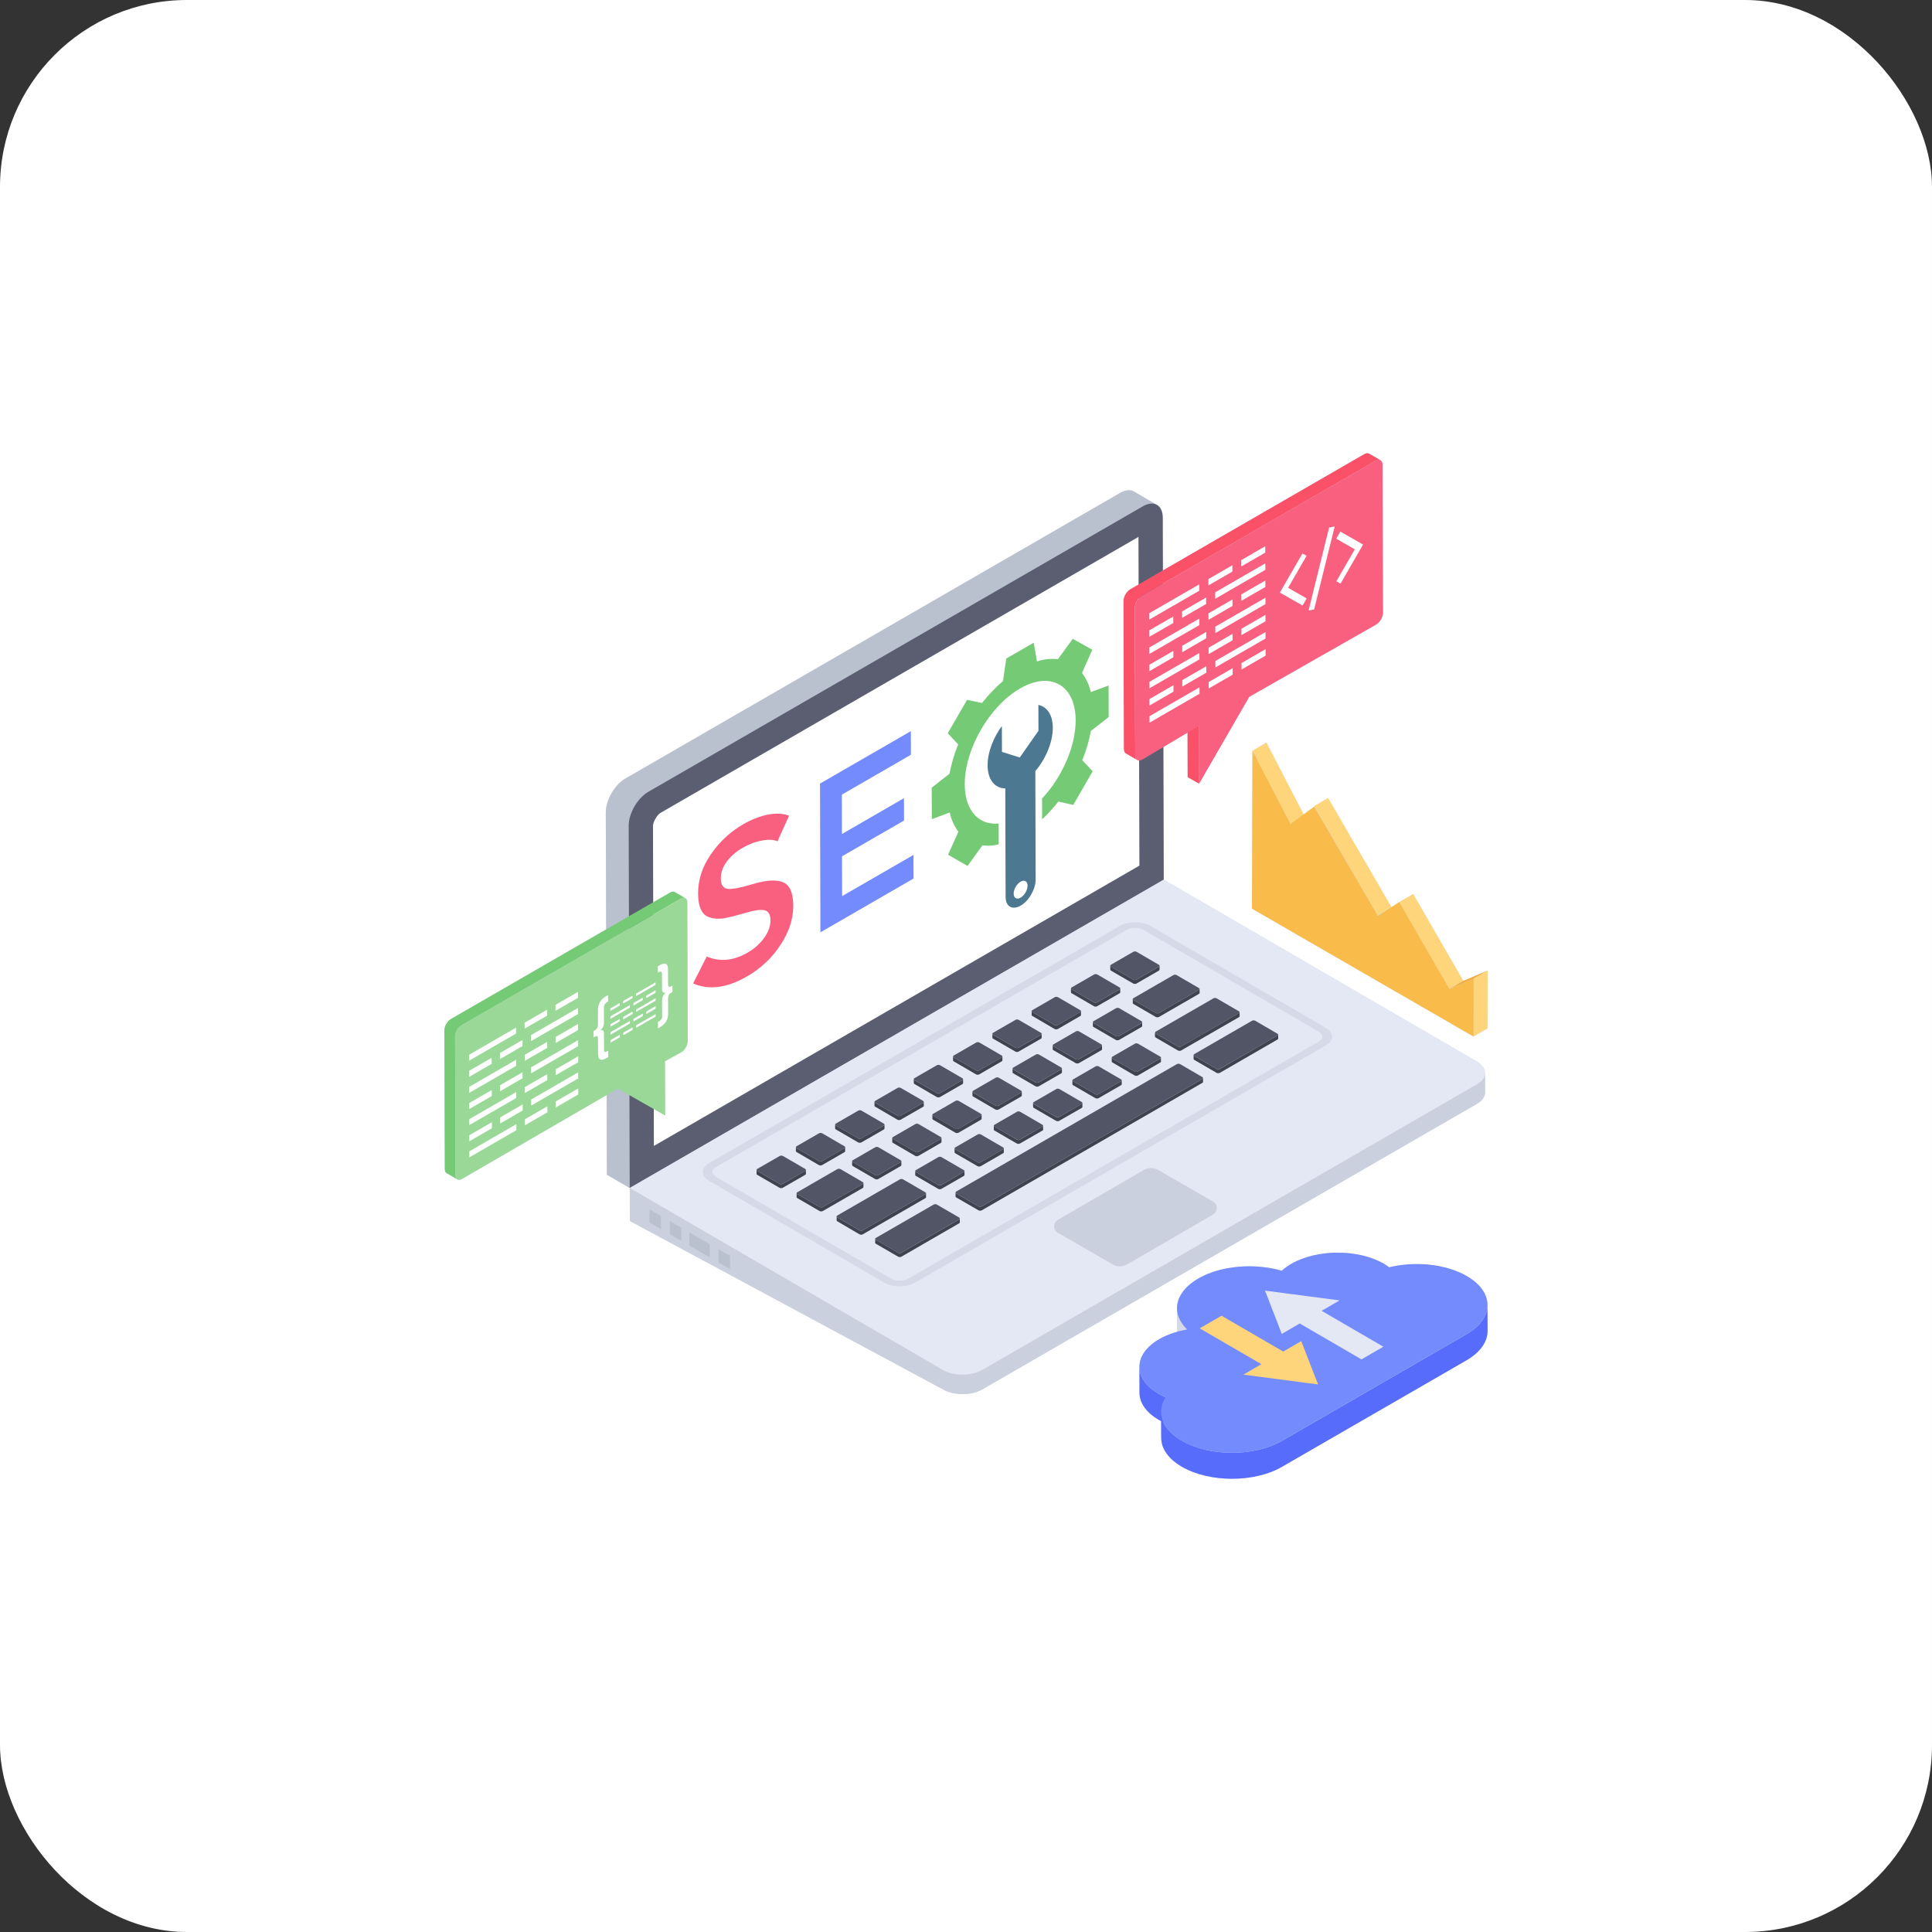 <svg width="62" height="62" viewBox="0 0 62 62" fill="none" xmlns="http://www.w3.org/2000/svg">
<rect x="0" y="0" width="62" height="62" fill="#333333" stroke="none"/>
<rect width="62" height="62" rx="6" fill="white"/>
<g clip-path="url(#clip0_1055_1413)">
<path d="M47.733 41.907L47.738 42.712C47.738 43.052 47.513 43.389 47.069 43.648L41.137 47.072C40.253 47.585 38.809 47.585 37.925 47.067C37.483 46.813 37.264 46.478 37.264 46.141L37.261 45.605C37.235 45.592 37.209 45.579 37.185 45.563C36.775 45.325 36.568 45.011 36.568 44.697L36.565 43.863C36.565 43.881 36.568 43.902 36.571 43.92C36.542 43.58 36.748 43.235 37.198 42.976C37.371 42.877 37.565 42.801 37.774 42.741L37.771 41.982C37.771 41.99 37.771 41.995 37.774 42.001C37.763 41.65 37.991 41.297 38.456 41.028C39.183 40.609 40.266 40.528 41.132 40.779C41.221 40.698 41.323 40.625 41.443 40.554C42.267 40.081 43.596 40.081 44.412 40.557C44.474 40.591 44.529 40.63 44.582 40.669C45.411 40.465 46.402 40.562 47.074 40.952C47.526 41.216 47.746 41.561 47.733 41.907Z" fill="#D4DAE8"/>
<path d="M42.62 25.629L44.652 29.112L44.901 28.95L45.35 28.691L46.959 31.479L47.738 31.147L47.733 33.004L47.286 33.263L40.177 29.159L40.193 24.093L40.64 23.832L41.833 26.136L42.173 25.887L42.62 25.629Z" fill="#D4DAE8"/>
<path d="M47.393 35.426L31.523 44.588C31.172 44.789 30.608 44.789 30.26 44.588L20.214 39.184L20.209 38.125L19.474 37.699L19.469 35.141L14.829 37.832C14.769 37.866 14.714 37.869 14.677 37.848L14.335 37.649C14.296 37.626 14.274 37.581 14.274 37.513L14.261 33.064C14.261 32.934 14.353 32.769 14.471 32.701L19.453 29.826L19.44 26.079C19.44 25.676 19.722 25.187 20.073 24.983L35.943 15.821C36.118 15.719 36.28 15.709 36.395 15.777L37.117 16.198L37.123 16.2C37.24 16.266 37.313 16.407 37.313 16.611L37.319 18.306L43.779 14.576C43.839 14.54 43.896 14.537 43.938 14.56L44.302 14.77V14.772C44.344 14.796 44.367 14.845 44.367 14.916L44.38 19.658C44.383 19.799 44.281 19.974 44.158 20.045L40.088 22.362L38.48 25.15L38.475 23.296H38.472L38.477 25.15L38.114 24.941L38.108 23.513L37.334 23.973L37.347 28.228L47.396 34.066C47.571 34.17 47.657 34.304 47.655 34.44L47.657 35.057C47.657 35.188 47.571 35.324 47.393 35.426Z" fill="#D4DAE8"/>
<path d="M37.129 16.204C37.014 16.136 37.113 16.27 36.937 16.374L21.068 25.535C20.716 25.738 20.435 26.227 20.435 26.63L20.209 38.125L19.475 37.698L19.441 26.078C19.441 25.675 19.722 25.186 20.073 24.983L35.942 15.821C36.119 15.72 36.281 15.71 36.395 15.777L37.129 16.204Z" fill="#BAC1CE"/>
<path d="M36.677 16.247C37.028 16.045 37.312 16.207 37.314 16.61L37.346 28.229L20.208 38.124L20.175 26.505C20.174 26.102 20.457 25.612 20.807 25.409L36.677 16.247Z" fill="#5B5E71"/>
<path d="M20.955 26.503C20.955 26.378 21.088 26.148 21.198 26.085L36.535 17.23L36.565 27.779L20.984 36.774L20.955 26.503Z" fill="white"/>
<path d="M20.209 38.124L20.214 39.183L30.26 44.586C30.608 44.789 31.173 44.789 31.524 44.586L47.393 35.425C47.57 35.324 47.659 35.188 47.659 35.056L47.654 34.435C47.654 34.568 47.565 34.7 47.388 34.802L20.209 38.124Z" fill="#CAD0DD"/>
<path d="M20.21 38.124L30.256 43.962C30.604 44.164 31.171 44.164 31.521 43.962L47.389 34.8C47.741 34.597 47.743 34.269 47.395 34.067L37.349 28.229L20.21 38.124Z" fill="#E4E8F4"/>
<path d="M23.06 40.09L23.059 40.512L23.426 40.724L23.427 40.302L23.06 40.09Z" fill="#BAC1CE"/>
<path d="M22.122 39.549L22.121 39.971L22.774 40.347L22.775 39.925L22.122 39.549Z" fill="#BAC1CE"/>
<path d="M21.498 39.188L21.497 39.61L21.864 39.822L21.865 39.4L21.498 39.188Z" fill="#BAC1CE"/>
<path d="M20.845 38.811L20.843 39.233L21.21 39.444L21.212 39.023L20.845 38.811Z" fill="#BAC1CE"/>
<path d="M35.65 30.96C35.622 30.976 35.622 31.004 35.65 31.02L36.367 31.437C36.395 31.453 36.442 31.453 36.47 31.437L37.19 31.021C37.22 31.004 37.218 30.977 37.19 30.961L36.473 30.544C36.445 30.528 36.4 30.527 36.37 30.544L35.65 30.96Z" fill="#525566"/>
<path d="M34.39 31.688C34.36 31.705 34.362 31.732 34.389 31.748L35.107 32.164C35.134 32.181 35.18 32.182 35.21 32.164L35.93 31.749C35.958 31.733 35.958 31.705 35.93 31.689L35.213 31.272C35.185 31.256 35.138 31.256 35.11 31.272L34.39 31.688Z" fill="#525566"/>
<path d="M33.127 32.417C33.1 32.433 33.099 32.46 33.127 32.476L33.844 32.893C33.872 32.909 33.92 32.909 33.948 32.893L34.67 32.477C34.697 32.46 34.696 32.434 34.668 32.418L33.951 32.001C33.923 31.985 33.877 31.984 33.849 32L33.127 32.417Z" fill="#525566"/>
<path d="M36.373 32.032C36.343 32.049 36.343 32.075 36.373 32.092L37.088 32.508C37.116 32.524 37.162 32.525 37.192 32.508L38.474 31.767C38.504 31.75 38.502 31.724 38.474 31.707L37.759 31.292C37.729 31.274 37.685 31.274 37.656 31.292L36.373 32.032Z" fill="#525566"/>
<path d="M35.093 32.771C35.065 32.787 35.063 32.814 35.093 32.831L35.808 33.247C35.836 33.263 35.884 33.263 35.911 33.247L36.631 32.831C36.661 32.814 36.66 32.787 36.632 32.771L35.917 32.355C35.887 32.338 35.843 32.338 35.813 32.355L35.093 32.771Z" fill="#525566"/>
<path d="M33.805 33.515C33.777 33.531 33.775 33.557 33.805 33.575L34.52 33.99C34.548 34.007 34.595 34.007 34.623 33.99L35.345 33.574C35.373 33.557 35.371 33.531 35.343 33.515L34.628 33.099C34.599 33.082 34.555 33.082 34.527 33.098L33.805 33.515Z" fill="#525566"/>
<path d="M32.517 34.259C32.489 34.275 32.487 34.301 32.517 34.319L33.232 34.734C33.26 34.75 33.307 34.75 33.335 34.734L34.057 34.317C34.085 34.301 34.085 34.274 34.057 34.258L33.342 33.842C33.312 33.825 33.267 33.826 33.239 33.842L32.517 34.259Z" fill="#525566"/>
<path d="M31.229 35.002C31.201 35.018 31.198 35.045 31.228 35.062L31.943 35.478C31.971 35.494 32.019 35.494 32.047 35.478L32.769 35.061C32.797 35.045 32.797 35.017 32.769 35.001L32.054 34.586C32.024 34.568 31.978 34.569 31.951 34.586L31.229 35.002Z" fill="#525566"/>
<path d="M29.942 35.745C29.913 35.762 29.912 35.788 29.942 35.805L30.657 36.221C30.685 36.237 30.731 36.238 30.761 36.221L31.481 35.805C31.509 35.789 31.509 35.761 31.481 35.745L30.766 35.329C30.736 35.312 30.69 35.313 30.662 35.329L29.942 35.745Z" fill="#525566"/>
<path d="M28.654 36.489C28.624 36.506 28.624 36.531 28.654 36.549L29.369 36.964C29.397 36.98 29.442 36.981 29.472 36.964L30.192 36.549C30.22 36.532 30.22 36.505 30.193 36.489L29.477 36.073C29.448 36.056 29.402 36.057 29.374 36.073L28.654 36.489Z" fill="#525566"/>
<path d="M27.366 37.233C27.336 37.25 27.336 37.275 27.366 37.292L28.081 37.708C28.109 37.724 28.154 37.725 28.184 37.708L28.904 37.292C28.934 37.275 28.932 37.249 28.904 37.233L28.189 36.817C28.16 36.8 28.116 36.8 28.086 36.817L27.366 37.233Z" fill="#525566"/>
<path d="M31.867 33.144C31.837 33.161 31.839 33.188 31.867 33.204L32.584 33.621C32.612 33.637 32.657 33.638 32.687 33.621L33.407 33.205C33.437 33.188 33.435 33.161 33.408 33.145L32.691 32.729C32.663 32.712 32.617 32.711 32.587 32.729L31.867 33.144Z" fill="#525566"/>
<path d="M30.605 33.873C30.577 33.889 30.577 33.917 30.604 33.933L31.322 34.35C31.349 34.366 31.397 34.366 31.425 34.35L32.147 33.933C32.175 33.917 32.175 33.889 32.147 33.873L31.43 33.456C31.402 33.44 31.355 33.44 31.327 33.456L30.605 33.873Z" fill="#525566"/>
<path d="M29.345 34.6C29.317 34.617 29.317 34.644 29.344 34.66L30.061 35.077C30.089 35.093 30.137 35.093 30.165 35.077L30.885 34.661C30.915 34.644 30.913 34.618 30.885 34.602L30.168 34.185C30.14 34.169 30.094 34.168 30.064 34.185L29.345 34.6Z" fill="#525566"/>
<path d="M28.084 35.328C28.054 35.345 28.056 35.372 28.084 35.388L28.801 35.805C28.829 35.821 28.875 35.822 28.904 35.805L29.624 35.389C29.652 35.373 29.652 35.345 29.625 35.329L28.907 34.913C28.88 34.896 28.832 34.896 28.804 34.913L28.084 35.328Z" fill="#525566"/>
<path d="M26.822 36.057C26.794 36.073 26.794 36.101 26.822 36.117L27.539 36.534C27.567 36.55 27.614 36.55 27.642 36.534L28.364 36.117C28.392 36.101 28.39 36.074 28.363 36.058L27.645 35.641C27.618 35.625 27.572 35.624 27.544 35.64L26.822 36.057Z" fill="#525566"/>
<path d="M25.562 36.785C25.532 36.802 25.534 36.828 25.561 36.844L26.279 37.261C26.306 37.277 26.352 37.279 26.382 37.261L27.102 36.846C27.132 36.828 27.13 36.802 27.102 36.786L26.385 36.369C26.357 36.353 26.312 36.352 26.282 36.369L25.562 36.785Z" fill="#525566"/>
<path d="M24.299 37.513C24.271 37.529 24.271 37.557 24.299 37.573L25.016 37.99C25.044 38.006 25.092 38.006 25.12 37.99L25.841 37.573C25.869 37.557 25.869 37.529 25.842 37.513L25.125 37.097C25.097 37.08 25.049 37.08 25.021 37.097L24.299 37.513Z" fill="#525566"/>
<path d="M25.585 38.261C25.557 38.277 25.555 38.303 25.585 38.32L26.3 38.736C26.328 38.752 26.376 38.752 26.404 38.736L27.688 37.995C27.718 37.977 27.716 37.951 27.688 37.935L26.973 37.519C26.943 37.502 26.899 37.502 26.869 37.519L25.585 38.261Z" fill="#525566"/>
<path d="M37.087 33.107C37.059 33.123 37.057 33.15 37.087 33.167L37.802 33.583C37.832 33.6 37.877 33.599 37.905 33.583L39.758 32.513C39.788 32.496 39.788 32.471 39.758 32.453L39.043 32.038C39.013 32.021 38.969 32.021 38.94 32.038L37.087 33.107Z" fill="#525566"/>
<path d="M35.697 33.91C35.669 33.926 35.667 33.953 35.697 33.97L36.412 34.385C36.442 34.403 36.487 34.401 36.515 34.385L37.237 33.969C37.265 33.953 37.265 33.927 37.236 33.91L36.52 33.494C36.491 33.477 36.447 33.477 36.419 33.493L35.697 33.91Z" fill="#525566"/>
<path d="M34.437 34.638C34.407 34.655 34.407 34.68 34.437 34.697L35.152 35.113C35.181 35.13 35.225 35.13 35.255 35.113L35.975 34.697C36.005 34.68 36.005 34.655 35.975 34.638L35.26 34.222C35.23 34.205 35.187 34.205 35.157 34.222L34.437 34.638Z" fill="#525566"/>
<path d="M33.174 35.366C33.147 35.382 33.144 35.409 33.174 35.426L33.889 35.842C33.919 35.859 33.965 35.858 33.993 35.842L34.715 35.425C34.742 35.409 34.745 35.382 34.715 35.365L34 34.95C33.97 34.932 33.924 34.933 33.896 34.95L33.174 35.366Z" fill="#525566"/>
<path d="M31.914 36.094C31.886 36.11 31.884 36.136 31.914 36.154L32.629 36.569C32.659 36.587 32.704 36.586 32.732 36.569L33.452 36.154C33.482 36.136 33.482 36.111 33.453 36.094L32.737 35.678C32.708 35.661 32.664 35.661 32.634 35.678L31.914 36.094Z" fill="#525566"/>
<path d="M30.654 36.822C30.624 36.839 30.624 36.864 30.654 36.881L31.369 37.297C31.398 37.314 31.442 37.314 31.472 37.297L32.192 36.881C32.22 36.865 32.222 36.839 32.192 36.822L31.477 36.406C31.447 36.389 31.402 36.39 31.374 36.406L30.654 36.822Z" fill="#525566"/>
<path d="M29.392 37.55C29.364 37.566 29.362 37.593 29.391 37.61L30.107 38.026C30.136 38.043 30.182 38.042 30.21 38.026L30.932 37.609C30.96 37.593 30.96 37.568 30.93 37.55L30.215 37.135C30.185 37.117 30.142 37.117 30.113 37.133L29.392 37.55Z" fill="#525566"/>
<path d="M26.869 39.007C26.841 39.023 26.839 39.049 26.869 39.066L27.584 39.482C27.613 39.499 27.659 39.498 27.687 39.482L29.695 38.323C29.725 38.305 29.725 38.28 29.696 38.263L28.98 37.847C28.951 37.83 28.907 37.83 28.877 37.847L26.869 39.007Z" fill="#525566"/>
<path d="M38.325 33.827C38.297 33.843 38.295 33.87 38.325 33.887L39.04 34.302C39.07 34.32 39.115 34.319 39.143 34.302L40.996 33.233C41.026 33.216 41.026 33.19 40.996 33.173L40.281 32.757C40.251 32.74 40.208 32.74 40.178 32.757L38.325 33.827Z" fill="#525566"/>
<path d="M38.585 34.625L31.505 38.713C31.476 38.729 31.431 38.731 31.4 38.713L30.686 38.297C30.655 38.282 30.657 38.253 30.686 38.237L37.766 34.149C37.795 34.134 37.839 34.131 37.871 34.149L38.585 34.565C38.616 34.583 38.613 34.609 38.585 34.625Z" fill="#525566"/>
<path d="M25.841 37.701L25.119 38.117C25.094 38.133 25.045 38.133 25.016 38.117L24.298 37.701C24.285 37.692 24.279 37.682 24.279 37.672V37.544C24.279 37.553 24.285 37.566 24.298 37.572L25.016 37.991C25.045 38.007 25.09 38.007 25.119 37.991L25.841 37.572C25.857 37.566 25.863 37.553 25.863 37.544V37.669C25.863 37.682 25.857 37.692 25.841 37.701Z" fill="#3F434F"/>
<path d="M25.561 36.97C25.548 36.964 25.541 36.954 25.541 36.941V36.815C25.541 36.825 25.548 36.835 25.561 36.844L26.279 37.26C26.308 37.276 26.353 37.279 26.382 37.26L27.103 36.844C27.116 36.838 27.122 36.825 27.122 36.815V36.944C27.122 36.954 27.116 36.964 27.103 36.973L26.382 37.389C26.353 37.405 26.308 37.405 26.279 37.389L25.561 36.97Z" fill="#3F434F"/>
<path d="M28.085 35.514C28.069 35.508 28.063 35.495 28.063 35.486V35.357C28.063 35.37 28.069 35.379 28.085 35.389L28.8 35.804C28.829 35.82 28.874 35.82 28.903 35.804L29.625 35.389C29.637 35.382 29.644 35.37 29.644 35.36L29.647 35.486C29.647 35.498 29.637 35.508 29.625 35.518L28.903 35.933C28.874 35.949 28.829 35.949 28.8 35.933L28.085 35.514Z" fill="#3F434F"/>
<path d="M30.762 36.22L31.48 35.804C31.496 35.798 31.502 35.785 31.502 35.775V35.901C31.502 35.914 31.496 35.923 31.48 35.933L30.762 36.349C30.733 36.365 30.684 36.365 30.659 36.349L29.944 35.933C29.928 35.923 29.921 35.914 29.921 35.901V35.775C29.921 35.785 29.928 35.795 29.944 35.804L30.659 36.22C30.684 36.236 30.73 36.239 30.762 36.22Z" fill="#3F434F"/>
<path d="M30.8 39.105L30.803 39.228C30.803 39.24 30.794 39.25 30.781 39.257L28.926 40.329C28.897 40.345 28.852 40.345 28.823 40.329L28.108 39.914C28.092 39.904 28.085 39.894 28.085 39.885V39.756C28.085 39.765 28.092 39.778 28.108 39.785L28.823 40.2C28.852 40.219 28.897 40.216 28.926 40.2L30.781 39.131C30.791 39.121 30.8 39.115 30.8 39.105Z" fill="#3F434F"/>
<path d="M30.604 34.059C30.591 34.053 30.584 34.043 30.584 34.03V33.904C30.584 33.914 30.591 33.924 30.604 33.933L31.322 34.349C31.351 34.365 31.396 34.365 31.425 34.349L32.146 33.933C32.163 33.924 32.169 33.914 32.169 33.901V34.03C32.169 34.04 32.163 34.053 32.146 34.059L31.425 34.478C31.396 34.494 31.351 34.494 31.322 34.478L30.604 34.059Z" fill="#3F434F"/>
<path d="M26.823 36.245C26.807 36.236 26.8 36.226 26.8 36.213V36.088C26.8 36.097 26.807 36.11 26.823 36.117L27.538 36.532C27.567 36.548 27.615 36.548 27.641 36.532L28.365 36.117C28.378 36.11 28.385 36.097 28.385 36.088V36.217C28.385 36.226 28.378 36.236 28.365 36.245L27.644 36.661C27.615 36.677 27.567 36.677 27.538 36.661L26.823 36.245Z" fill="#3F434F"/>
<path d="M29.393 37.737C29.377 37.73 29.37 37.717 29.37 37.708V37.582C29.37 37.592 29.377 37.601 29.39 37.611L30.108 38.026C30.137 38.043 30.182 38.043 30.211 38.026L30.932 37.608C30.945 37.601 30.952 37.592 30.952 37.579V37.708C30.952 37.717 30.945 37.727 30.932 37.737L30.211 38.152C30.182 38.168 30.137 38.171 30.108 38.152L29.393 37.737Z" fill="#3F434F"/>
<path d="M29.325 34.758L29.322 34.632C29.322 34.642 29.332 34.651 29.345 34.661L30.063 35.077C30.088 35.093 30.137 35.093 30.166 35.077L30.884 34.661C30.9 34.651 30.907 34.642 30.907 34.632V34.758C30.907 34.771 30.9 34.78 30.884 34.79L30.166 35.205C30.137 35.221 30.088 35.221 30.063 35.205L29.345 34.787C29.332 34.78 29.325 34.767 29.325 34.758Z" fill="#3F434F"/>
<path d="M28.185 37.708L28.903 37.292C28.919 37.282 28.926 37.273 28.926 37.263V37.389C28.926 37.402 28.919 37.411 28.903 37.421L28.185 37.836C28.156 37.852 28.108 37.852 28.082 37.836L27.367 37.421C27.351 37.411 27.345 37.402 27.345 37.389V37.263C27.345 37.273 27.351 37.282 27.367 37.292L28.082 37.708C28.108 37.724 28.153 37.724 28.185 37.708Z" fill="#3F434F"/>
<path d="M27.689 38.123L26.404 38.864C26.375 38.88 26.327 38.88 26.301 38.864L25.586 38.448C25.57 38.439 25.564 38.429 25.564 38.419V38.291C25.564 38.3 25.57 38.313 25.586 38.32L26.301 38.735C26.327 38.751 26.375 38.751 26.404 38.735L27.689 37.994C27.702 37.985 27.709 37.975 27.709 37.965V38.091C27.709 38.104 27.702 38.114 27.689 38.123Z" fill="#3F434F"/>
<path d="M29.37 37.093L28.655 36.677C28.639 36.667 28.633 36.658 28.633 36.645V36.519C28.633 36.529 28.639 36.539 28.655 36.548L29.37 36.964C29.396 36.98 29.441 36.98 29.473 36.964L30.192 36.548C30.208 36.542 30.214 36.529 30.214 36.519V36.645C30.214 36.658 30.208 36.667 30.192 36.677L29.473 37.093C29.444 37.109 29.396 37.109 29.37 37.093Z" fill="#3F434F"/>
<path d="M29.695 38.452L27.686 39.611C27.66 39.627 27.615 39.627 27.583 39.611L26.868 39.192C26.855 39.186 26.849 39.176 26.849 39.163V39.038C26.849 39.047 26.855 39.057 26.868 39.067L27.583 39.482C27.615 39.498 27.66 39.498 27.686 39.482L29.695 38.323C29.712 38.313 29.718 38.303 29.718 38.294V38.419C29.718 38.429 29.712 38.442 29.695 38.452Z" fill="#3F434F"/>
<path d="M31.37 37.424L30.655 37.009C30.639 36.999 30.633 36.99 30.633 36.98V36.851C30.633 36.861 30.639 36.874 30.652 36.88L31.37 37.295C31.399 37.315 31.441 37.315 31.473 37.295L32.191 36.88C32.208 36.874 32.214 36.861 32.214 36.851V36.98C32.214 36.99 32.208 36.999 32.191 37.009L31.473 37.424C31.441 37.44 31.399 37.44 31.37 37.424Z" fill="#3F434F"/>
<path d="M33.129 32.603C33.112 32.597 33.106 32.584 33.106 32.574V32.445C33.106 32.458 33.112 32.468 33.129 32.477L33.843 32.893C33.872 32.909 33.921 32.909 33.947 32.893L34.668 32.477C34.684 32.468 34.69 32.458 34.69 32.449V32.574C34.69 32.587 34.684 32.597 34.671 32.603L33.947 33.022C33.921 33.038 33.872 33.038 33.843 33.022L33.129 32.603Z" fill="#3F434F"/>
<path d="M35.151 35.241L34.436 34.825C34.423 34.816 34.414 34.806 34.414 34.796V34.667C34.414 34.677 34.423 34.69 34.436 34.697L35.151 35.112C35.18 35.131 35.225 35.131 35.254 35.112L35.975 34.697C35.988 34.69 35.998 34.677 35.998 34.667V34.793C35.998 34.806 35.992 34.816 35.975 34.825L35.254 35.241C35.225 35.257 35.183 35.257 35.151 35.241Z" fill="#3F434F"/>
<path d="M32.629 36.696L31.914 36.281C31.898 36.271 31.892 36.261 31.892 36.252V36.123C31.892 36.136 31.898 36.146 31.914 36.152L32.629 36.571C32.658 36.587 32.703 36.587 32.732 36.571L33.454 36.152C33.463 36.146 33.473 36.136 33.473 36.126L33.476 36.252C33.476 36.261 33.467 36.271 33.454 36.281L32.732 36.696C32.703 36.712 32.658 36.712 32.629 36.696Z" fill="#3F434F"/>
<path d="M33.335 34.735L34.056 34.317C34.072 34.31 34.079 34.297 34.079 34.288V34.413C34.079 34.426 34.072 34.436 34.056 34.445L33.335 34.861C33.309 34.877 33.261 34.877 33.232 34.861L32.517 34.445C32.504 34.439 32.494 34.426 32.494 34.416V34.288C32.494 34.3 32.501 34.31 32.517 34.32L33.232 34.735C33.261 34.751 33.306 34.751 33.335 34.735Z" fill="#3F434F"/>
<path d="M32.047 35.479L32.768 35.06C32.784 35.054 32.791 35.041 32.791 35.032V35.157C32.791 35.17 32.784 35.18 32.768 35.189L32.047 35.605C32.021 35.621 31.973 35.621 31.944 35.605L31.229 35.189C31.216 35.18 31.206 35.17 31.206 35.16V35.032C31.206 35.044 31.212 35.054 31.229 35.064L31.944 35.479C31.973 35.495 32.018 35.495 32.047 35.479Z" fill="#3F434F"/>
<path d="M33.889 35.968L33.174 35.553C33.161 35.543 33.154 35.534 33.154 35.524L33.151 35.395C33.151 35.408 33.161 35.418 33.174 35.428L33.889 35.843C33.918 35.859 33.966 35.859 33.992 35.843L34.713 35.424C34.729 35.418 34.736 35.405 34.736 35.395V35.521C34.736 35.534 34.729 35.543 34.716 35.553L33.992 35.968C33.966 35.985 33.921 35.985 33.889 35.968Z" fill="#3F434F"/>
<path d="M34.391 31.875C34.375 31.866 34.368 31.856 34.368 31.846V31.718C34.368 31.727 34.375 31.74 34.388 31.747L35.106 32.165C35.135 32.181 35.18 32.181 35.209 32.165L35.93 31.75C35.943 31.74 35.95 31.73 35.95 31.718V31.846C35.95 31.856 35.943 31.869 35.93 31.875L35.209 32.291C35.18 32.31 35.135 32.307 35.106 32.291L34.391 31.875Z" fill="#3F434F"/>
<path d="M31.866 33.331C31.853 33.324 31.847 33.312 31.847 33.302V33.173C31.847 33.186 31.853 33.196 31.866 33.205L32.584 33.621C32.613 33.637 32.658 33.637 32.688 33.621L33.409 33.205C33.422 33.196 33.428 33.186 33.428 33.176V33.302C33.428 33.312 33.422 33.324 33.409 33.331L32.688 33.746C32.658 33.766 32.613 33.762 32.584 33.746L31.866 33.331Z" fill="#3F434F"/>
<path d="M34.623 33.991L35.344 33.573C35.354 33.566 35.364 33.56 35.364 33.55L35.367 33.672C35.367 33.682 35.361 33.692 35.344 33.702L34.623 34.117C34.597 34.133 34.549 34.133 34.52 34.117L33.805 33.702C33.792 33.695 33.782 33.682 33.782 33.672V33.544C33.782 33.557 33.789 33.566 33.805 33.576L34.52 33.991C34.549 34.007 34.594 34.007 34.623 33.991Z" fill="#3F434F"/>
<path d="M35.631 31.119L35.628 30.99C35.628 31.003 35.637 31.012 35.65 31.019L36.368 31.437C36.394 31.453 36.442 31.453 36.471 31.437L37.19 31.022C37.206 31.012 37.212 31.003 37.212 30.99V31.119C37.212 31.128 37.206 31.141 37.19 31.148L36.471 31.563C36.442 31.579 36.394 31.579 36.368 31.563L35.65 31.148C35.637 31.138 35.631 31.128 35.631 31.119Z" fill="#3F434F"/>
<path d="M35.808 33.373L35.093 32.957C35.08 32.951 35.071 32.938 35.071 32.928V32.803C35.071 32.812 35.077 32.822 35.093 32.832L35.808 33.247C35.837 33.263 35.882 33.263 35.911 33.247L36.633 32.832C36.645 32.822 36.652 32.812 36.652 32.8L36.655 32.928C36.655 32.938 36.645 32.951 36.633 32.957L35.911 33.373C35.885 33.389 35.837 33.389 35.808 33.373Z" fill="#3F434F"/>
<path d="M38.584 34.626C38.6 34.616 38.607 34.606 38.607 34.593V34.722C38.607 34.732 38.6 34.745 38.584 34.751L31.506 38.841C31.477 38.857 31.431 38.857 31.402 38.841L30.684 38.426C30.672 38.416 30.665 38.407 30.665 38.394V38.268C30.665 38.278 30.672 38.291 30.684 38.297L31.399 38.712C31.431 38.732 31.477 38.729 31.506 38.712L38.584 34.626Z" fill="#3F434F"/>
<path d="M36.413 34.513L35.699 34.097C35.682 34.088 35.676 34.078 35.676 34.069V33.94C35.676 33.949 35.682 33.962 35.695 33.969L36.413 34.384C36.443 34.403 36.488 34.4 36.517 34.384L37.238 33.969C37.251 33.959 37.257 33.949 37.257 33.94V34.069C37.257 34.078 37.251 34.088 37.238 34.094L36.517 34.513C36.488 34.529 36.443 34.529 36.413 34.513Z" fill="#3F434F"/>
<path d="M37.193 32.507L38.475 31.766C38.487 31.759 38.497 31.747 38.497 31.737V31.866C38.497 31.875 38.491 31.885 38.475 31.895L37.193 32.635C37.161 32.651 37.115 32.651 37.09 32.635L36.375 32.22C36.359 32.21 36.352 32.201 36.352 32.188V32.062C36.352 32.072 36.359 32.085 36.372 32.091L37.09 32.507C37.115 32.523 37.161 32.526 37.193 32.507Z" fill="#3F434F"/>
<path d="M37.904 33.582L39.756 32.513C39.772 32.504 39.779 32.494 39.779 32.484L39.782 32.61C39.782 32.623 39.772 32.632 39.76 32.642L37.904 33.711C37.879 33.727 37.83 33.727 37.801 33.711L37.087 33.296C37.074 33.286 37.064 33.276 37.064 33.264V33.138C37.064 33.148 37.074 33.157 37.087 33.167L37.801 33.582C37.83 33.602 37.879 33.598 37.904 33.582Z" fill="#3F434F"/>
<path d="M41.019 33.202V33.331C41.019 33.341 41.012 33.35 40.996 33.36L39.145 34.429C39.115 34.445 39.07 34.445 39.041 34.429L38.327 34.014C38.31 34.004 38.304 33.994 38.304 33.985V33.856C38.304 33.869 38.31 33.878 38.327 33.888L39.041 34.303C39.07 34.32 39.115 34.32 39.145 34.303L40.996 33.231C41.012 33.225 41.019 33.212 41.019 33.202Z" fill="#3F434F"/>
<path d="M28.107 39.726C28.079 39.742 28.077 39.769 28.107 39.786L28.822 40.202C28.852 40.219 28.898 40.218 28.925 40.202L30.78 39.131C30.808 39.115 30.81 39.089 30.78 39.071L30.065 38.656C30.035 38.638 29.99 38.639 29.962 38.656L28.107 39.726Z" fill="#525566"/>
<path d="M35.937 29.714C36.208 29.557 36.65 29.557 36.919 29.714L42.546 32.984C42.815 33.14 42.814 33.396 42.542 33.552L29.361 41.163C29.09 41.319 28.649 41.319 28.379 41.163L22.753 37.893C22.483 37.736 22.485 37.481 22.756 37.324L35.937 29.714ZM28.601 41.035C28.749 41.121 28.992 41.121 29.141 41.035L42.322 33.425C42.472 33.338 42.473 33.198 42.324 33.111L36.698 29.842C36.549 29.755 36.307 29.755 36.157 29.842L22.976 37.452C22.826 37.538 22.826 37.679 22.974 37.765L28.601 41.035Z" fill="#D4DAE8"/>
<path d="M38.929 38.975L36.181 40.571C36.031 40.659 35.85 40.659 35.702 40.574L33.95 39.561C33.789 39.471 33.789 39.241 33.945 39.148L36.696 37.552C36.843 37.464 37.027 37.464 37.175 37.549L38.929 38.562C39.088 38.652 39.088 38.882 38.929 38.975Z" fill="#CAD0DD"/>
<path d="M23.854 26.449C24.119 26.296 24.384 26.195 24.643 26.142C24.905 26.091 25.132 26.103 25.322 26.177L24.95 26.998C24.826 26.945 24.66 26.933 24.45 26.975C24.241 27.012 24.034 27.09 23.829 27.209C23.624 27.327 23.458 27.471 23.326 27.645C23.197 27.813 23.131 27.996 23.132 28.19C23.132 28.384 23.199 28.494 23.329 28.52C23.461 28.547 23.739 28.498 24.167 28.369C24.592 28.241 24.912 28.223 25.129 28.312C25.346 28.402 25.456 28.654 25.457 29.07C25.458 29.485 25.321 29.904 25.05 30.32C24.777 30.738 24.419 31.076 23.973 31.334C23.326 31.707 22.747 31.782 22.242 31.56L22.68 30.697C23.103 30.872 23.537 30.833 23.989 30.572C24.215 30.442 24.395 30.279 24.528 30.091C24.66 29.904 24.726 29.717 24.725 29.534C24.725 29.35 24.661 29.241 24.537 29.212C24.41 29.181 24.196 29.212 23.892 29.304C23.587 29.393 23.355 29.451 23.196 29.474C23.036 29.493 22.897 29.483 22.773 29.44C22.526 29.369 22.404 29.109 22.403 28.67C22.402 28.227 22.539 27.808 22.819 27.407C23.095 27.008 23.441 26.687 23.854 26.449Z" fill="#F9607F"/>
<path d="M29.23 23.463L29.232 24.221L27.016 25.501L27.019 26.764L29.01 25.614L29.012 26.331L27.021 27.48L27.025 28.757L29.314 27.436L29.316 28.194L26.328 29.919L26.315 25.146L29.23 23.463Z" fill="#748BFD"/>
<path d="M33.173 20.625L33.277 21.226C33.519 21.15 33.742 21.13 33.95 21.154L34.427 20.5L35.053 20.852L34.723 21.594C34.85 21.759 34.947 21.964 35.005 22.211L35.576 21.999L35.579 23.012L35.007 23.457C34.952 23.772 34.857 24.084 34.731 24.397L35.065 24.751L34.442 25.831L33.963 25.723C33.921 25.778 33.879 25.831 33.834 25.881C33.71 26.028 33.579 26.168 33.443 26.293L33.441 25.624C33.746 25.304 34.001 24.914 34.19 24.497C34.401 24.037 34.52 23.557 34.519 23.113C34.516 21.985 33.716 21.527 32.737 22.093C31.749 22.663 30.957 24.04 30.96 25.168C30.96 25.354 30.984 25.524 31.025 25.675C31.172 26.2 31.552 26.473 32.048 26.428L32.05 27.094C31.864 27.145 31.691 27.149 31.527 27.129L31.05 27.789L30.424 27.43L30.756 26.692C30.631 26.523 30.534 26.323 30.476 26.073L29.903 26.289L29.9 25.276L30.47 24.83C30.529 24.515 30.624 24.199 30.748 23.889L30.413 23.532L31.035 22.459L31.514 22.56C31.721 22.297 31.946 22.059 32.188 21.855L32.291 21.134L33.173 20.625Z" fill="#75CA75"/>
<path d="M33.779 23.225C33.827 23.717 33.592 24.314 33.225 24.745L33.235 28.23C33.236 28.38 33.18 28.554 33.094 28.701C33.008 28.854 32.887 28.986 32.755 29.062C32.487 29.217 32.272 29.091 32.271 28.787L32.261 25.302C31.924 25.295 31.694 25.023 31.693 24.559C31.692 24.146 31.875 23.676 32.151 23.298L32.154 24.13L32.726 24.308L33.325 23.453L33.323 22.623C33.571 22.674 33.745 22.888 33.779 23.225ZM32.754 28.806C32.877 28.735 32.976 28.563 32.976 28.42C32.975 28.28 32.875 28.223 32.752 28.294C32.627 28.366 32.53 28.538 32.53 28.677C32.531 28.82 32.629 28.879 32.754 28.806Z" fill="#4C7891"/>
<path d="M44.304 14.772C44.262 14.748 44.205 14.751 44.143 14.787L36.641 19.119C36.517 19.189 36.418 19.363 36.418 19.505L36.431 24.246C36.431 24.319 36.457 24.368 36.496 24.392L36.13 24.179C36.092 24.156 36.066 24.107 36.066 24.034L36.053 19.295C36.053 19.15 36.151 18.976 36.276 18.907L43.778 14.575C43.84 14.539 43.897 14.536 43.938 14.559L44.304 14.772Z" fill="#FA5168"/>
<path d="M38.473 23.293L38.479 25.149L38.113 24.939L38.108 23.081L38.473 23.293Z" fill="#FA5168"/>
<path d="M44.142 14.787C44.267 14.716 44.368 14.771 44.368 14.916L44.382 19.657C44.382 19.8 44.282 19.974 44.157 20.046L40.09 22.362L38.479 25.151L38.474 23.294L36.657 24.376C36.533 24.448 36.431 24.39 36.431 24.247L36.417 19.506C36.417 19.362 36.518 19.189 36.642 19.118L44.142 14.787Z" fill="#F9607F"/>
<path d="M38.493 22.057L38.494 22.264L36.889 23.191L36.888 22.984L38.493 22.057Z" fill="white"/>
<path d="M37.658 21.989L37.658 22.196L36.887 22.641L36.886 22.434L37.658 21.989Z" fill="white"/>
<path d="M38.712 21.38L38.712 21.587L37.941 22.033L37.941 21.825L38.712 21.38Z" fill="white"/>
<path d="M38.49 20.956L38.491 21.161L36.886 22.088L36.885 21.882L38.49 20.956Z" fill="white"/>
<path d="M37.655 20.888L37.655 21.093L36.884 21.538L36.883 21.333L37.655 20.888Z" fill="white"/>
<path d="M38.709 20.279L38.709 20.484L37.938 20.93L37.938 20.724L38.709 20.279Z" fill="white"/>
<path d="M38.487 19.852L38.488 20.06L36.882 20.987L36.882 20.779L38.487 19.852Z" fill="white"/>
<path d="M37.651 19.785L37.652 19.992L36.881 20.437L36.88 20.23L37.651 19.785Z" fill="white"/>
<path d="M38.484 18.753L38.485 18.957L36.879 19.884L36.879 19.68L38.484 18.753Z" fill="white"/>
<path d="M38.706 19.176L38.706 19.383L37.935 19.828L37.935 19.621L38.706 19.176Z" fill="white"/>
<path d="M39.548 18.139L39.549 18.342L38.779 18.787L38.779 18.583L39.548 18.139Z" fill="white"/>
<path d="M40.607 18.629L40.608 18.836L39.837 19.281L39.836 19.074L40.607 18.629Z" fill="white"/>
<path d="M40.604 17.529L40.605 17.733L39.834 18.178L39.833 17.975L40.604 17.529Z" fill="white"/>
<path d="M40.606 18.079L40.606 18.286L38.998 19.215L38.997 19.008L40.606 18.079Z" fill="white"/>
<path d="M40.609 19.182L40.609 19.387L39.001 20.316L39 20.111L40.609 19.182Z" fill="white"/>
<path d="M39.551 19.238L39.552 19.446L38.782 19.89L38.782 19.683L39.551 19.238Z" fill="white"/>
<path d="M39.554 20.341L39.555 20.547L38.785 20.991L38.785 20.786L39.554 20.341Z" fill="white"/>
<path d="M39.558 21.442L39.558 21.65L38.789 22.094L38.788 21.887L39.558 21.442Z" fill="white"/>
<path d="M40.61 19.732L40.611 19.937L39.84 20.382L39.839 20.177L40.61 19.732Z" fill="white"/>
<path d="M40.612 20.283L40.612 20.491L39.004 21.419L39.003 21.212L40.612 20.283Z" fill="white"/>
<path d="M40.614 20.833L40.614 21.04L39.843 21.485L39.842 21.278L40.614 20.833Z" fill="white"/>
<path d="M41.797 17.761L41.929 17.836L41.337 18.864L41.933 19.204L41.801 19.432L41.072 19.017L41.797 17.761Z" fill="white"/>
<path d="M43.013 17.059L43.742 17.476L43.018 18.73L42.885 18.654L43.477 17.629L42.881 17.287L43.013 17.059Z" fill="white"/>
<path d="M42.653 16.929L42.832 16.895L42.171 19.558L41.994 19.592L42.653 16.929Z" fill="white"/>
<path d="M21.997 28.825C21.961 28.803 21.907 28.805 21.849 28.839L14.813 32.901C14.697 32.969 14.604 33.132 14.604 33.263L14.617 37.713C14.617 37.779 14.638 37.825 14.677 37.847L14.334 37.648C14.296 37.626 14.274 37.579 14.274 37.514L14.261 33.063C14.261 32.932 14.354 32.769 14.471 32.701L21.506 28.64C21.564 28.606 21.618 28.603 21.654 28.625L21.997 28.825Z" fill="#75CA75"/>
<path d="M21.849 28.839C21.966 28.772 22.059 28.827 22.06 28.959L22.072 33.408C22.073 33.542 21.98 33.703 21.863 33.77L21.343 34.057L21.348 35.8L19.826 34.933L14.828 37.832C14.71 37.9 14.617 37.847 14.616 37.713L14.604 33.264C14.603 33.132 14.696 32.969 14.814 32.901L21.849 28.839Z" fill="#9AD898"/>
<path d="M21.176 30.972C21.349 30.872 21.437 30.918 21.437 31.113L21.439 31.571C21.439 31.621 21.447 31.652 21.462 31.663C21.476 31.676 21.501 31.673 21.534 31.654L21.58 31.627L21.581 31.832L21.534 31.859C21.502 31.878 21.477 31.901 21.463 31.929C21.447 31.957 21.44 31.997 21.44 32.046L21.441 32.522C21.442 32.715 21.355 32.863 21.181 32.964L21.116 33.001L21.115 32.796C21.167 32.766 21.202 32.739 21.221 32.714C21.239 32.687 21.249 32.655 21.249 32.617L21.247 32.1C21.247 31.996 21.289 31.913 21.374 31.848C21.289 31.879 21.247 31.843 21.246 31.739L21.245 31.261C21.245 31.177 21.206 31.159 21.127 31.204L21.111 31.215L21.11 31.01L21.176 30.972Z" fill="white"/>
<path d="M19.514 31.932L19.515 32.137L19.499 32.144C19.42 32.19 19.38 32.254 19.38 32.338L19.381 32.816C19.381 32.919 19.34 33.004 19.256 33.071C19.34 33.038 19.382 33.073 19.382 33.176L19.384 33.694C19.384 33.731 19.393 33.753 19.412 33.758C19.43 33.761 19.466 33.748 19.519 33.718L19.52 33.923L19.454 33.96C19.28 34.061 19.193 34.013 19.193 33.82L19.191 33.344C19.191 33.296 19.183 33.264 19.168 33.254C19.152 33.243 19.127 33.248 19.095 33.267L19.048 33.294L19.048 33.089L19.094 33.062C19.127 33.043 19.152 33.018 19.167 32.988C19.183 32.959 19.19 32.919 19.19 32.869L19.189 32.411C19.188 32.216 19.275 32.07 19.449 31.969L19.514 31.932Z" fill="white"/>
<path d="M16.561 32.977L16.561 33.168L15.053 34.039L15.053 33.848L16.561 32.977Z" fill="white"/>
<path d="M15.778 33.946L15.778 34.14L15.055 34.558L15.054 34.363L15.778 33.946Z" fill="white"/>
<path d="M16.77 34.409L16.77 34.602L16.047 35.02L16.046 34.827L16.77 34.409Z" fill="white"/>
<path d="M16.567 35.045L16.567 35.236L15.059 36.106L15.059 35.916L16.567 35.045Z" fill="white"/>
<path d="M15.781 34.98L15.781 35.173L15.058 35.591L15.057 35.398L15.781 34.98Z" fill="white"/>
<path d="M16.564 34.008L16.564 34.203L15.056 35.073L15.056 34.879L16.564 34.008Z" fill="white"/>
<path d="M15.784 36.013L15.784 36.208L15.061 36.626L15.06 36.431L15.784 36.013Z" fill="white"/>
<path d="M16.767 33.375L16.768 33.569L16.044 33.987L16.044 33.792L16.767 33.375Z" fill="white"/>
<path d="M16.773 35.442L16.773 35.637L16.05 36.055L16.049 35.86L16.773 35.442Z" fill="white"/>
<path d="M16.569 36.076L16.57 36.271L15.062 37.141L15.062 36.947L16.569 36.076Z" fill="white"/>
<path d="M17.557 32.402L17.558 32.593L16.836 33.01L16.835 32.819L17.557 32.402Z" fill="white"/>
<path d="M18.554 33.898L18.554 34.089L17.832 34.505L17.832 34.315L18.554 33.898Z" fill="white"/>
<path d="M18.551 32.861L18.551 33.056L17.829 33.472L17.829 33.278L18.551 32.861Z" fill="white"/>
<path d="M17.563 34.47L17.564 34.661L16.842 35.078L16.841 34.887L17.563 34.47Z" fill="white"/>
<path d="M18.555 34.413L18.556 34.608L17.047 35.479L17.046 35.285L18.555 34.413Z" fill="white"/>
<path d="M18.552 33.38L18.553 33.573L17.044 34.444L17.043 34.252L18.552 33.38Z" fill="white"/>
<path d="M17.56 33.433L17.561 33.628L16.839 34.044L16.838 33.85L17.56 33.433Z" fill="white"/>
<path d="M17.566 35.501L17.567 35.695L16.845 36.112L16.844 35.918L17.566 35.501Z" fill="white"/>
<path d="M18.548 31.83L18.549 32.021L17.826 32.438L17.826 32.247L18.548 31.83Z" fill="white"/>
<path d="M18.557 34.929L18.557 35.123L17.835 35.54L17.835 35.346L18.557 34.929Z" fill="white"/>
<path d="M18.549 32.346L18.55 32.54L17.041 33.411L17.04 33.217L18.549 32.346Z" fill="white"/>
<path d="M19.888 32.188L19.888 32.268L19.589 32.441L19.588 32.361L19.888 32.188Z" fill="white"/>
<path d="M20.301 32.969L20.301 33.05L20.001 33.223L20.001 33.142L20.301 32.969Z" fill="white"/>
<path d="M20.215 32.764L20.215 32.844L19.591 33.204L19.591 33.124L20.215 32.764Z" fill="white"/>
<path d="M19.89 32.698L19.89 32.776L19.59 32.949L19.59 32.871L19.89 32.698Z" fill="white"/>
<path d="M19.891 33.206L19.891 33.287L19.591 33.46L19.591 33.379L19.891 33.206Z" fill="white"/>
<path d="M20.299 32.461L20.3 32.54L20 32.713L20 32.634L20.299 32.461Z" fill="white"/>
<path d="M20.213 32.255L20.213 32.335L19.589 32.696L19.589 32.615L20.213 32.255Z" fill="white"/>
<path d="M20.298 31.951L20.298 32.031L19.998 32.204L19.998 32.124L20.298 31.951Z" fill="white"/>
<path d="M21.039 32.034L21.039 32.113L20.413 32.474L20.413 32.396L21.039 32.034Z" fill="white"/>
<path d="M20.628 32.016L20.628 32.096L20.328 32.269L20.328 32.189L20.628 32.016Z" fill="white"/>
<path d="M20.629 32.524L20.63 32.605L20.33 32.778L20.33 32.697L20.629 32.524Z" fill="white"/>
<path d="M21.039 32.288L21.039 32.368L20.74 32.541L20.739 32.461L21.039 32.288Z" fill="white"/>
<path d="M21.037 31.524L21.037 31.605L20.412 31.966L20.411 31.885L21.037 31.524Z" fill="white"/>
<path d="M21.038 31.779L21.038 31.86L20.738 32.033L20.738 31.952L21.038 31.779Z" fill="white"/>
<path d="M21.04 32.543L21.04 32.623L20.415 32.984L20.414 32.904L21.04 32.543Z" fill="white"/>
<path d="M41.412 26.447L41.86 26.186L40.64 23.832L40.193 24.093L41.412 26.447Z" fill="#FED57A"/>
<path d="M44.656 29.116L44.208 29.376L42.171 25.866L42.619 25.607L44.656 29.116Z" fill="#FED57A"/>
<path d="M46.512 31.738L46.96 31.478L45.349 28.691L44.902 28.951L46.512 31.738Z" fill="#FED57A"/>
<path d="M47.291 31.406L47.739 31.146L46.96 31.478L46.513 31.738L47.291 31.406Z" fill="#EFAC41"/>
<path d="M47.286 33.263L47.733 33.003L47.739 31.146L47.291 31.406L47.286 33.263Z" fill="#FED57A"/>
<path d="M40.193 24.093L40.178 29.159L47.286 33.263L47.291 31.406L46.512 31.738L44.902 28.951L44.216 29.393L42.173 25.887L41.412 26.446L40.193 24.093Z" fill="#F9BB4A"/>
<path d="M37.77 41.984L37.773 42.818C37.773 43.054 37.882 43.29 38.099 43.499L38.096 42.664C37.88 42.456 37.771 42.22 37.77 41.984Z" fill="#D4DAE8"/>
<path d="M36.565 43.862L36.567 44.697C36.568 45.011 36.774 45.325 37.185 45.564C37.254 45.603 37.325 45.641 37.409 45.675L37.407 44.841C37.322 44.807 37.251 44.769 37.183 44.73C36.771 44.491 36.566 44.177 36.565 43.862Z" fill="#576CFB"/>
<path d="M47.738 42.713C47.738 43.051 47.513 43.389 47.068 43.65L41.138 47.073C40.253 47.584 38.81 47.584 37.925 47.068C37.484 46.812 37.264 46.479 37.264 46.141L37.259 45.307C37.259 45.645 37.484 45.978 37.925 46.233C38.81 46.75 40.248 46.75 41.138 46.239L47.063 42.816C47.508 42.56 47.733 42.222 47.733 41.889L47.738 42.713Z" fill="#576CFB"/>
<path d="M38.458 41.027C37.687 41.472 37.562 42.15 38.097 42.664C37.767 42.723 37.457 42.827 37.199 42.976C36.36 43.46 36.352 44.247 37.183 44.73C37.251 44.769 37.322 44.807 37.407 44.841C37.102 45.307 37.274 45.858 37.923 46.235C38.809 46.75 40.249 46.75 41.137 46.237L47.063 42.815C47.955 42.3 47.96 41.467 47.074 40.952C46.402 40.561 45.409 40.465 44.581 40.669C44.529 40.631 44.474 40.592 44.413 40.556C43.595 40.08 42.266 40.08 41.443 40.556C41.322 40.626 41.221 40.699 41.132 40.78C40.267 40.527 39.183 40.608 38.458 41.027Z" fill="#748BFD"/>
<path d="M40.596 41.418L41.134 42.807L41.709 42.472L43.691 43.624L44.394 43.218L42.413 42.066L42.988 41.731L40.596 41.418Z" fill="#E4E8F4"/>
<path d="M38.5 42.628L40.479 43.778L39.901 44.114L42.298 44.428L41.758 43.037L41.18 43.373L39.2 42.223L38.5 42.628Z" fill="#FED57A"/>
</g>
<defs>
<clipPath id="clip0_1055_1413">
<rect width="34" height="34" fill="white" transform="translate(14 14)"/>
</clipPath>
</defs>
</svg>
